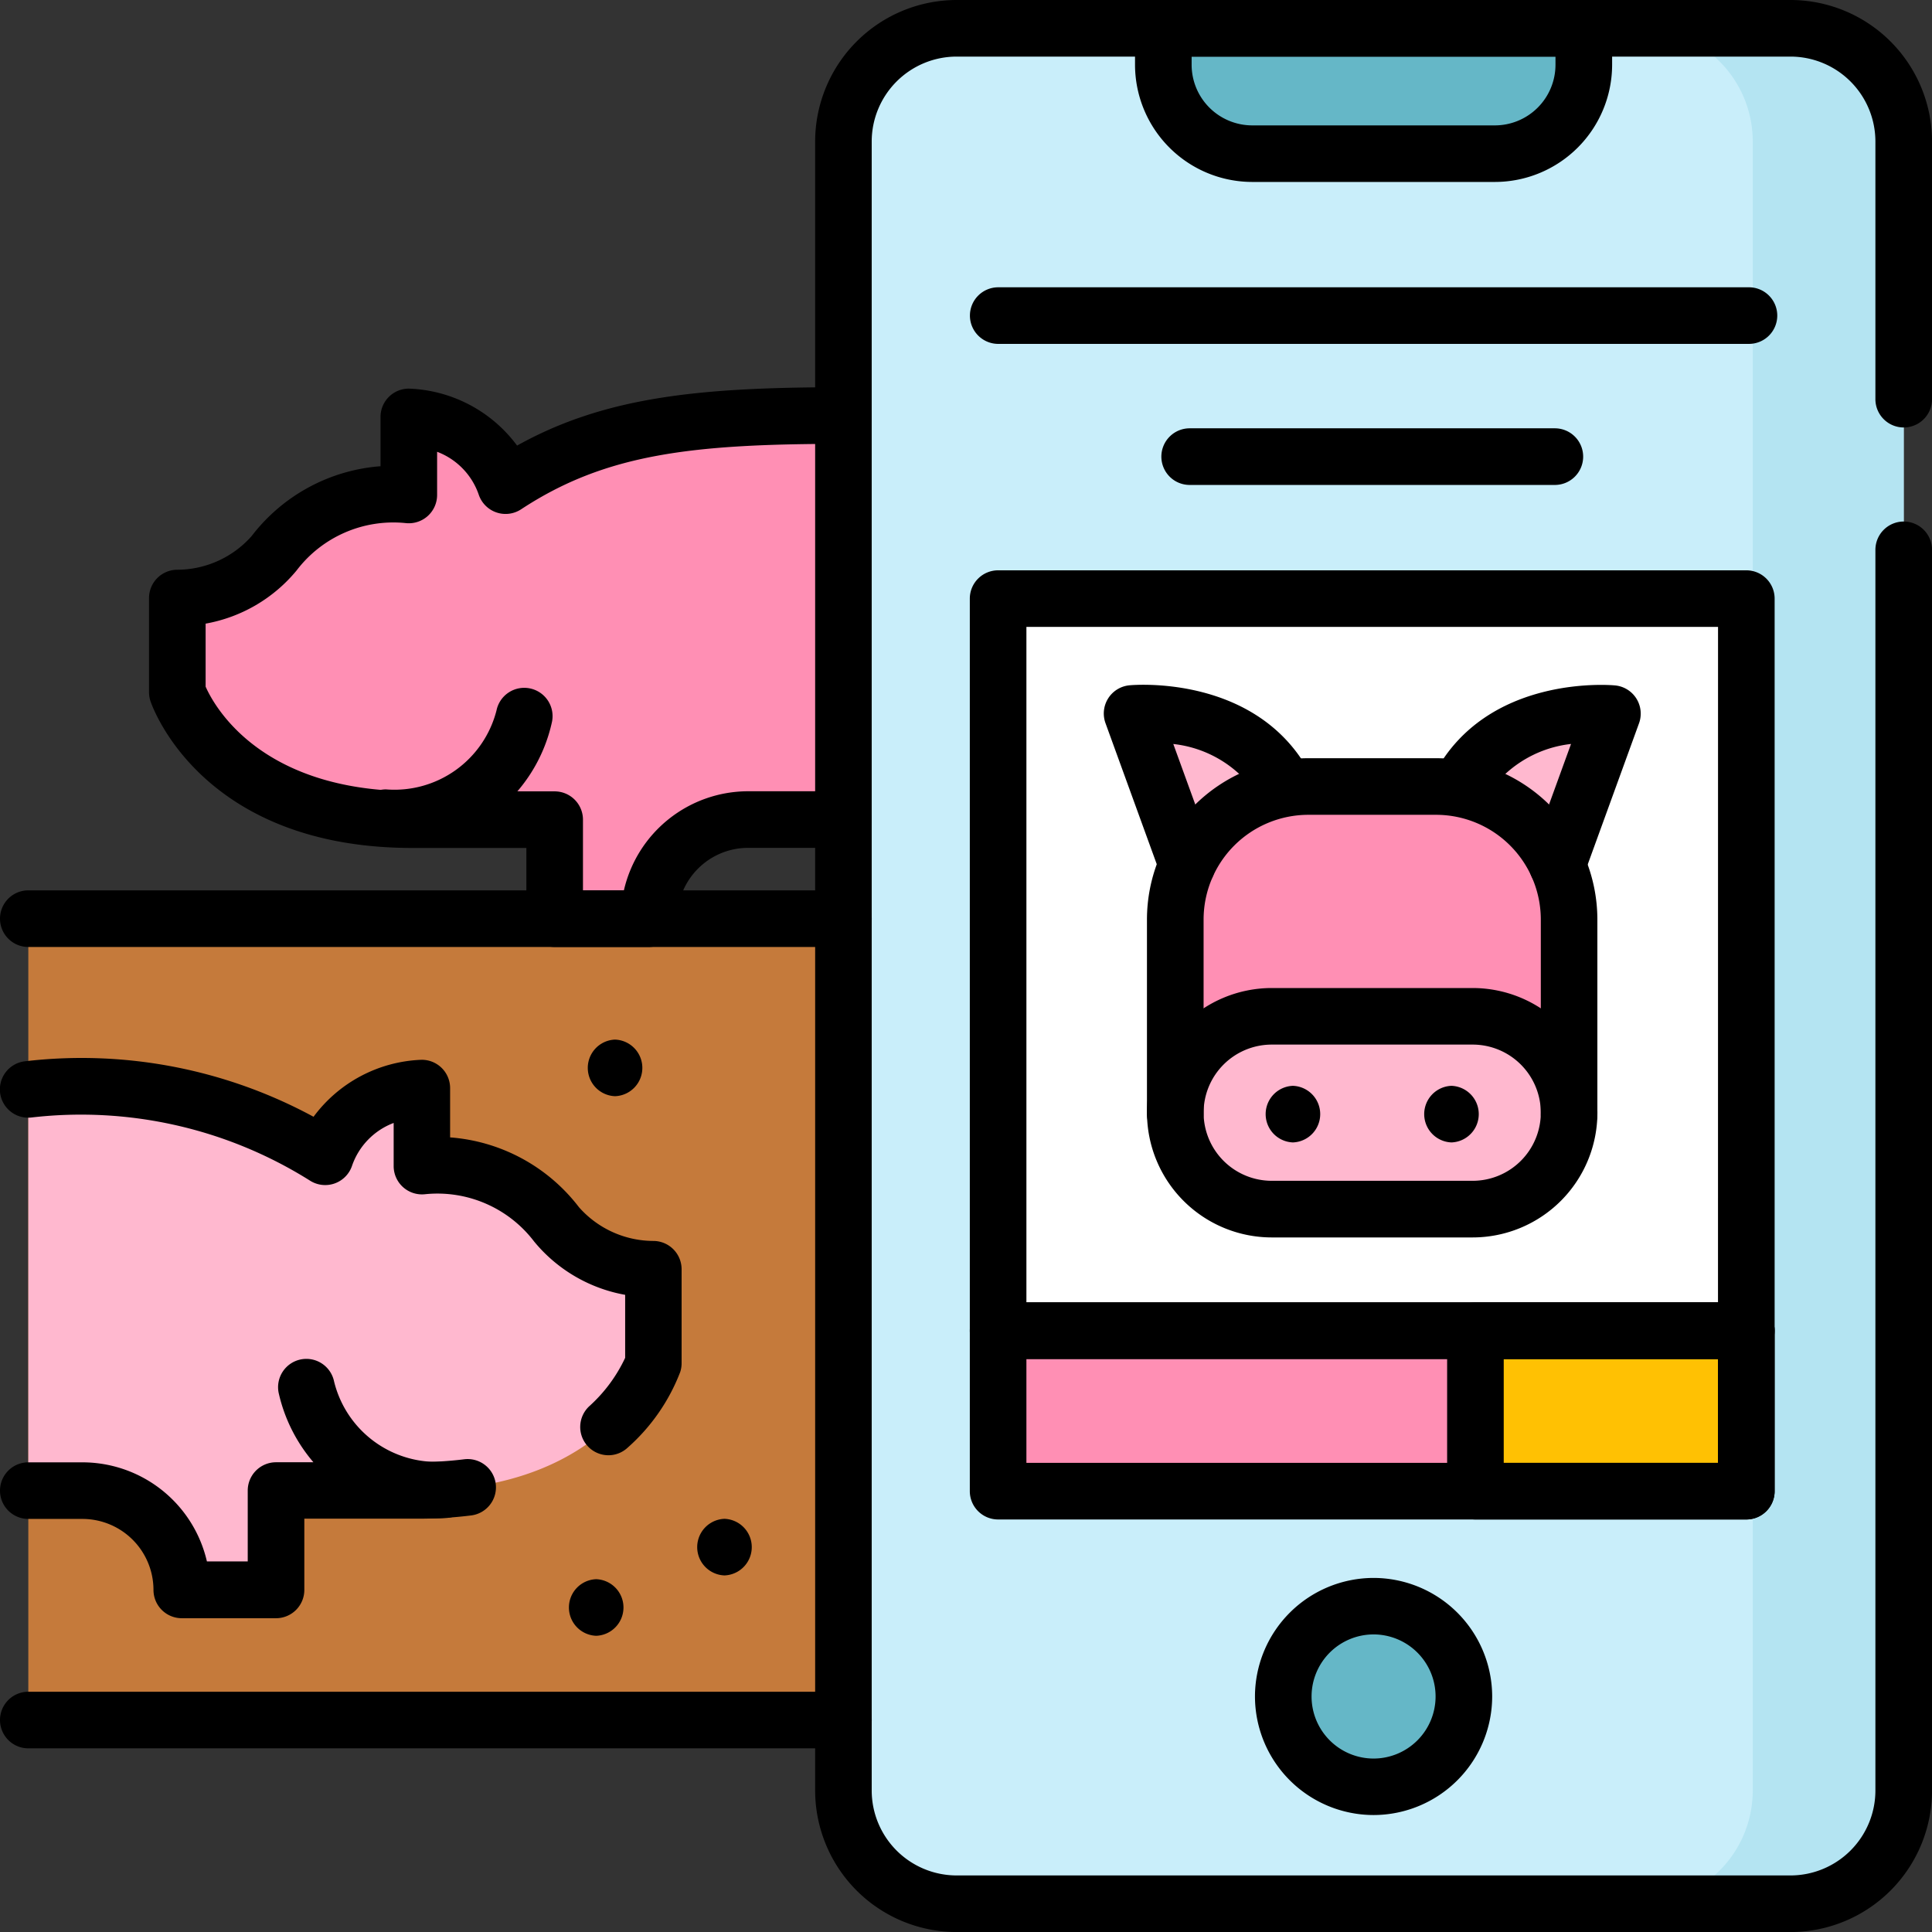 <svg xmlns="http://www.w3.org/2000/svg" xmlns:xlink="http://www.w3.org/1999/xlink" width="50.692" height="50.692" viewBox="0 0 50.692 50.692">
  <rect x="0" y="0" width="50.692" height="50.692" fill="#333333" stroke="none"/>
  <defs>
    <clipPath id="clip-path">
      <path id="Path_63990" data-name="Path 63990" d="M0-682.665H50.692v50.692H0Z" transform="translate(0 682.665)"/>
    </clipPath>
  </defs>
  <g id="app-de1" transform="translate(0 -0.002)">
    <path id="Path_63952" data-name="Path 63952" d="M10-337.024H40.63V-358.05H10Z" transform="translate(-9.257 382.157)" fill="#c57a3b"/>
    <g id="Group_80154" data-name="Group 80154" transform="translate(0 0.002)" clip-path="url(#clip-path)">
      <path id="Path_63953" data-name="Path 63953" d="M-217.876-132.13h-2.5a2.6,2.6,0,0,0-2.6,2.6h-2.476v-2.6c-1.593,0-2.958-.005-3.73-.005-5.048,0-6.171-3.344-6.171-3.344v-2.465a3.346,3.346,0,0,0,2.539-1.175,3.943,3.943,0,0,1,3.535-1.53v-2.047a2.82,2.82,0,0,1,2.538,1.8c2.383-1.568,4.853-1.839,8.864-1.839Z" transform="translate(240.006 153.635)" fill="#ff8fb4"/>
      <path id="Path_63954" data-name="Path 63954" d="M0-132.233H1.425a2.6,2.6,0,0,1,2.6,2.6H6.5v-2.6l3.73-.005c5.082,0,6.171-3.344,6.171-3.344v-2.465a3.346,3.346,0,0,1-2.539-1.175,3.942,3.942,0,0,0-3.535-1.53V-142.8a2.82,2.82,0,0,0-2.538,1.8A11.989,11.989,0,0,0,0-142.762Z" transform="translate(0.743 171.345)" fill="#ffb8cf"/>
      <path id="Path_63955" data-name="Path 63955" d="M-37.03-613.458H-15.15a2.97,2.97,0,0,0,2.97-2.97v-43.267a2.97,2.97,0,0,0-2.97-2.97H-37.03a2.97,2.97,0,0,0-2.97,2.97v43.267a2.97,2.97,0,0,0,2.97,2.97" transform="translate(62.13 663.408)" fill="#c9eefa"/>
      <path id="Path_63956" data-name="Path 63956" d="M-49.373,0h-3.96a2.97,2.97,0,0,1,2.97,2.97V46.237a2.97,2.97,0,0,1-2.97,2.97h3.96a2.97,2.97,0,0,0,2.97-2.97V2.97A2.97,2.97,0,0,0-49.373,0" transform="translate(96.352 0.743)" fill="#b4e4f2"/>
      <path id="Path_63957" data-name="Path 63957" d="M0,0V.956A2.333,2.333,0,0,0,2.333,3.289H8.7A2.333,2.333,0,0,0,11.032.956V0Z" transform="translate(30.524 0.743)" fill="#65b7c7"/>
      <path id="Path_63958" data-name="Path 63958" d="M0-29.54A2.37,2.37,0,0,0,2.369-27.17,2.37,2.37,0,0,0,4.739-29.54a2.37,2.37,0,0,0-2.369-2.369A2.37,2.37,0,0,0,0-29.54" transform="translate(33.67 74.053)" fill="#65b7c7"/>
      <path id="Path_63959" data-name="Path 63959" d="M372.306-471.151H352.675v19.208h19.631Z" transform="translate(-326.487 486.857)" fill="#fff"/>
      <path id="Path_63960" data-name="Path 63960" d="M-20.508-56.556l-1.645-4.526s3.553-.331,4.343,2.789Z" transform="translate(51.86 79.802)" fill="#ffb8cf"/>
      <path id="Path_63961" data-name="Path 63961" d="M-33.634-56.556l1.645-4.526s-3.553-.331-4.343,2.789Z" transform="translate(74.291 79.802)" fill="#ffb8cf"/>
      <path id="Path_63962" data-name="Path 63962" d="M-85.318-138.221h-3.354a3.49,3.49,0,0,1-3.49-3.49v-4.107a3.49,3.49,0,0,1,3.49-3.49h3.354a3.49,3.49,0,0,1,3.49,3.49v4.107a3.49,3.49,0,0,1-3.49,3.49" transform="translate(122.998 169.946)" fill="#ff8fb4"/>
      <path id="Path_63963" data-name="Path 63963" d="M-97.286-63.079h-5.274a2.53,2.53,0,0,1-2.53-2.53,2.53,2.53,0,0,1,2.53-2.53h5.274a2.53,2.53,0,0,1,2.53,2.53,2.53,2.53,0,0,1-2.53,2.53" transform="translate(135.927 94.804)" fill="#ffb8cf"/>
      <path id="Path_63964" data-name="Path 63964" d="M372.306-208.274H352.675v-4.212h19.631Z" transform="translate(-326.487 247.4)" fill="#ff8fb4"/>
      <path id="Path_63965" data-name="Path 63965" d="M528.439-208.274h-7.107v-4.212h7.107Z" transform="translate(-482.62 247.4)" fill="#ffc103"/>
      <path id="Path_63966" data-name="Path 63966" d="M-275.889-8.515h-21.387a.743.743,0,0,1-.743-.743.743.743,0,0,1,.743-.743h21.387a.743.743,0,0,1,.743.743A.743.743,0,0,1-275.889-8.515Z" transform="translate(298.019 33.362)"/>
      <path id="Path_63967" data-name="Path 63967" d="M12.13-8.515H-9.257A.743.743,0,0,1-10-9.257.743.743,0,0,1-9.257-10H12.13a.743.743,0,0,1,.743.743A.743.743,0,0,1,12.13-8.515Z" transform="translate(10 54.388)"/>
      <path id="Path_63968" data-name="Path 63968" d="M-232.234-138.045h-2.476a.743.743,0,0,1-.743-.743v-1.855l-2.987,0c-5.519,0-6.822-3.693-6.875-3.85a.742.742,0,0,1-.039-.236V-147.2a.743.743,0,0,1,.743-.743,2.615,2.615,0,0,0,1.949-.883,4.705,4.705,0,0,1,3.382-1.833v-1.293a.743.743,0,0,1,.221-.529.742.742,0,0,1,.532-.214,3.694,3.694,0,0,1,2.83,1.494c2.307-1.282,4.78-1.531,8.562-1.531a.743.743,0,0,1,.743.743.743.743,0,0,1-.743.743c-3.961,0-6.236.257-8.456,1.717a.742.742,0,0,1-.648.082.743.743,0,0,1-.462-.461,1.844,1.844,0,0,0-1.094-1.13v1.133a.743.743,0,0,1-.247.553.742.742,0,0,1-.577.185,3.188,3.188,0,0,0-2.863,1.243,4.007,4.007,0,0,1-2.387,1.395v1.653c.221.5,1.432,2.743,5.428,2.743l3.73.005a.743.743,0,0,1,.743.743v1.854h1.074a3.348,3.348,0,0,1,3.255-2.6h2.5a.743.743,0,0,1,.743.742.743.743,0,0,1-.742.743h-2.5a1.859,1.859,0,0,0-1.855,1.857A.743.743,0,0,1-232.234-138.045Z" transform="translate(249.264 162.892)"/>
      <path id="Path_63969" data-name="Path 63969" d="M-9.257-41.738A.743.743,0,0,1-10-42.481a.743.743,0,0,1,.743-.743,2.764,2.764,0,0,0,2.9-2.07.743.743,0,0,1,.875-.58A.743.743,0,0,1-4.9-45,4.152,4.152,0,0,1-9.257-41.738Z" transform="translate(19.384 63.936)"/>
      <path id="Path_63970" data-name="Path 63970" d="M-199.05-119.9a.741.741,0,0,1-.546-.239.743.743,0,0,1,.043-1.049,3.981,3.981,0,0,0,.94-1.268v-1.653A4.007,4.007,0,0,1-201-125.506a3.188,3.188,0,0,0-2.863-1.243.743.743,0,0,1-.577-.185.743.743,0,0,1-.247-.553v-1.132a1.844,1.844,0,0,0-1.094,1.129.743.743,0,0,1-.462.461.743.743,0,0,1-.648-.082,11.291,11.291,0,0,0-7.3-1.651.743.743,0,0,1-.823-.652.743.743,0,0,1,.652-.823,12.774,12.774,0,0,1,7.573,1.456,3.694,3.694,0,0,1,2.83-1.495.742.742,0,0,1,.532.214.742.742,0,0,1,.221.529v1.293a4.7,4.7,0,0,1,3.382,1.833,2.616,2.616,0,0,0,1.949.884.743.743,0,0,1,.743.743v2.465a.743.743,0,0,1-.036.23,5.075,5.075,0,0,1-1.382,1.988A.74.74,0,0,1-199.05-119.9Z" transform="translate(215.016 158.083)"/>
      <path id="Path_63971" data-name="Path 63971" d="M-2.755-6.921H-5.23a.743.743,0,0,1-.743-.743,1.864,1.864,0,0,0-1.86-1.862H-9.258A.743.743,0,0,1-10-10.269a.742.742,0,0,1,.743-.742h1.425a3.353,3.353,0,0,1,3.261,2.6H-3.5v-1.859a.743.743,0,0,1,.742-.743l3.73-.005a9.611,9.611,0,0,0,1.205-.073.743.743,0,0,1,.83.643.743.743,0,0,1-.643.83,11.094,11.094,0,0,1-1.392.085l-2.987,0v1.86A.743.743,0,0,1-2.755-6.921Z" transform="translate(10 49.38)"/>
      <path id="Path_63972" data-name="Path 63972" d="M-54.539-42.073A4.213,4.213,0,0,1-58.9-45.36a.743.743,0,0,1,.58-.875.743.743,0,0,1,.875.58,2.768,2.768,0,0,0,2.9,2.1.743.743,0,0,1,.743.743A.743.743,0,0,1-54.539-42.073Z" transform="translate(66.211 81.904)"/>
      <path id="Path_63973" data-name="Path 63973" d="M-359.053-90.347h-21.879a3.717,3.717,0,0,1-3.713-3.713v-43.267a3.717,3.717,0,0,1,3.713-3.713h21.879a3.717,3.717,0,0,1,3.713,3.713v6.76a.743.743,0,0,1-.743.743.743.743,0,0,1-.743-.743v-6.76a2.23,2.23,0,0,0-2.228-2.228h-21.879a2.23,2.23,0,0,0-2.228,2.228V-94.06a2.23,2.23,0,0,0,2.228,2.228h21.879a2.23,2.23,0,0,0,2.228-2.228v-32.553a.743.743,0,0,1,.743-.743.743.743,0,0,1,.743.743V-94.06A3.717,3.717,0,0,1-359.053-90.347Z" transform="translate(406.033 141.04)"/>
      <path id="Path_63974" data-name="Path 63974" d="M-9.257-10H1.775a.743.743,0,0,1,.743.743V-8.3A3.079,3.079,0,0,1-.558-5.226H-6.925A3.079,3.079,0,0,1-10-8.3v-.956A.743.743,0,0,1-9.257-10ZM1.032-8.515H-8.515V-8.3a1.592,1.592,0,0,0,1.59,1.59H-.558A1.592,1.592,0,0,0,1.032-8.3Z" transform="translate(39.781 10)"/>
      <path id="Path_63975" data-name="Path 63975" d="M-6.888-41.909A3.116,3.116,0,0,1-3.776-38.8a3.116,3.116,0,0,1-3.112,3.112A3.116,3.116,0,0,1-10-38.8,3.116,3.116,0,0,1-6.888-41.909Zm0,4.739A1.629,1.629,0,0,0-5.261-38.8a1.629,1.629,0,0,0-1.627-1.627A1.629,1.629,0,0,0-8.515-38.8,1.629,1.629,0,0,0-6.888-37.17Z" transform="translate(42.928 83.311)"/>
      <path id="Path_63976" data-name="Path 63976" d="M-254.887-8.515h-19.7a.743.743,0,0,1-.743-.743A.743.743,0,0,1-274.59-10h19.7a.743.743,0,0,1,.743.743A.743.743,0,0,1-254.887-8.515Z" transform="translate(300.779 17.538)"/>
      <path id="Path_63977" data-name="Path 63977" d="M-128.7-8.515h-9.581a.743.743,0,0,1-.743-.743.743.743,0,0,1,.743-.743h9.581a.743.743,0,0,1,.743.743A.743.743,0,0,1-128.7-8.515Z" transform="translate(169.496 21.239)"/>
      <path id="Path_63978" data-name="Path 63978" d="M343.418-481.151h19.631a.743.743,0,0,1,.743.743V-461.2a.743.743,0,0,1-.743.743H343.418a.743.743,0,0,1-.743-.743v-19.208A.743.743,0,0,1,343.418-481.151Zm18.889,1.485H344.16v17.723h18.146Z" transform="translate(-317.229 496.115)"/>
      <path id="Path_63979" data-name="Path 63979" d="M-27.237-58.117a.743.743,0,0,1-.7-.489l-1.442-3.968a.743.743,0,0,1,.071-.651.743.743,0,0,1,.558-.342c.136-.013,3.357-.281,4.736,2.309a.743.743,0,0,1-.306,1,.743.743,0,0,1-1-.306A3.038,3.038,0,0,0-27.6-62.027l1.059,2.914a.743.743,0,0,1-.444.952A.741.741,0,0,1-27.237-58.117Z" transform="translate(58.385 81.548)"/>
      <path id="Path_63980" data-name="Path 63980" d="M-41.292-58.117a.741.741,0,0,1-.254-.045.743.743,0,0,1-.444-.952l1.059-2.914a3.038,3.038,0,0,0-2.275,1.467.743.743,0,0,1-1,.306.743.743,0,0,1-.306-1c1.379-2.59,4.6-2.322,4.736-2.309a.743.743,0,0,1,.558.342.743.743,0,0,1,.071.651l-1.442,3.968A.743.743,0,0,1-41.292-58.117Z" transform="translate(82.152 81.548)"/>
      <path id="Path_63981" data-name="Path 63981" d="M1.076-115.571a.743.743,0,0,1-.743-.743v-5.1a2.75,2.75,0,0,0-2.747-2.747H-5.768a2.75,2.75,0,0,0-2.747,2.747v5.1a.743.743,0,0,1-.743.743.743.743,0,0,1-.743-.743v-5.1a4.237,4.237,0,0,1,4.232-4.232h3.354a4.237,4.237,0,0,1,4.232,4.232v5.1A.743.743,0,0,1,1.076-115.571Z" transform="translate(40.095 145.54)"/>
      <path id="Path_63982" data-name="Path 63982" d="M-106.543-71.594h-5.274a3.276,3.276,0,0,1-3.272-3.272,3.276,3.276,0,0,1,3.272-3.272h5.274a3.276,3.276,0,0,1,3.272,3.272A3.276,3.276,0,0,1-106.543-71.594Zm-5.274-5.06a1.789,1.789,0,0,0-1.787,1.787,1.789,1.789,0,0,0,1.787,1.787h5.274a1.789,1.789,0,0,0,1.787-1.787,1.789,1.789,0,0,0-1.787-1.787Z" transform="translate(145.184 104.062)"/>
      <path id="Path_63983" data-name="Path 63983" d="M-8.943-18.515a.743.743,0,0,0,0-1.485.743.743,0,0,0,0,1.485" transform="translate(42.867 48.49)"/>
      <path id="Path_63984" data-name="Path 63984" d="M-8.942-18.515a.743.743,0,0,0,0-1.485.743.743,0,0,0,0,1.485" transform="translate(47.026 48.49)"/>
      <path id="Path_63985" data-name="Path 63985" d="M363.049-216.789H343.418a.743.743,0,0,1-.743-.743v-4.212a.743.743,0,0,1,.743-.743h19.631a.743.743,0,0,1,.743.743v4.212A.743.743,0,0,1,363.049-216.789Zm-18.889-1.485h18.146V-221H344.16Z" transform="translate(-317.229 256.657)"/>
      <path id="Path_63986" data-name="Path 63986" d="M519.182-216.789h-7.107a.743.743,0,0,1-.743-.743v-4.212a.743.743,0,0,1,.743-.743h7.107a.743.743,0,0,1,.743.743v4.212A.743.743,0,0,1,519.182-216.789Zm-6.365-1.485h5.622V-221h-5.622Z" transform="translate(-473.362 256.657)"/>
      <path id="Path_63987" data-name="Path 63987" d="M-8.943-18.515a.743.743,0,0,0,0-1.485.743.743,0,0,0,0,1.485" transform="translate(24.586 61.435)"/>
      <path id="Path_63988" data-name="Path 63988" d="M-8.943-18.515a.743.743,0,0,0,0-1.485.743.743,0,0,0,0,1.485" transform="translate(27.952 59.851)"/>
      <path id="Path_63989" data-name="Path 63989" d="M-8.943-18.515a.743.743,0,0,0,0-1.485.743.743,0,0,0,0,1.485" transform="translate(25.081 47.277)"/>
    </g>
  </g>
</svg>
